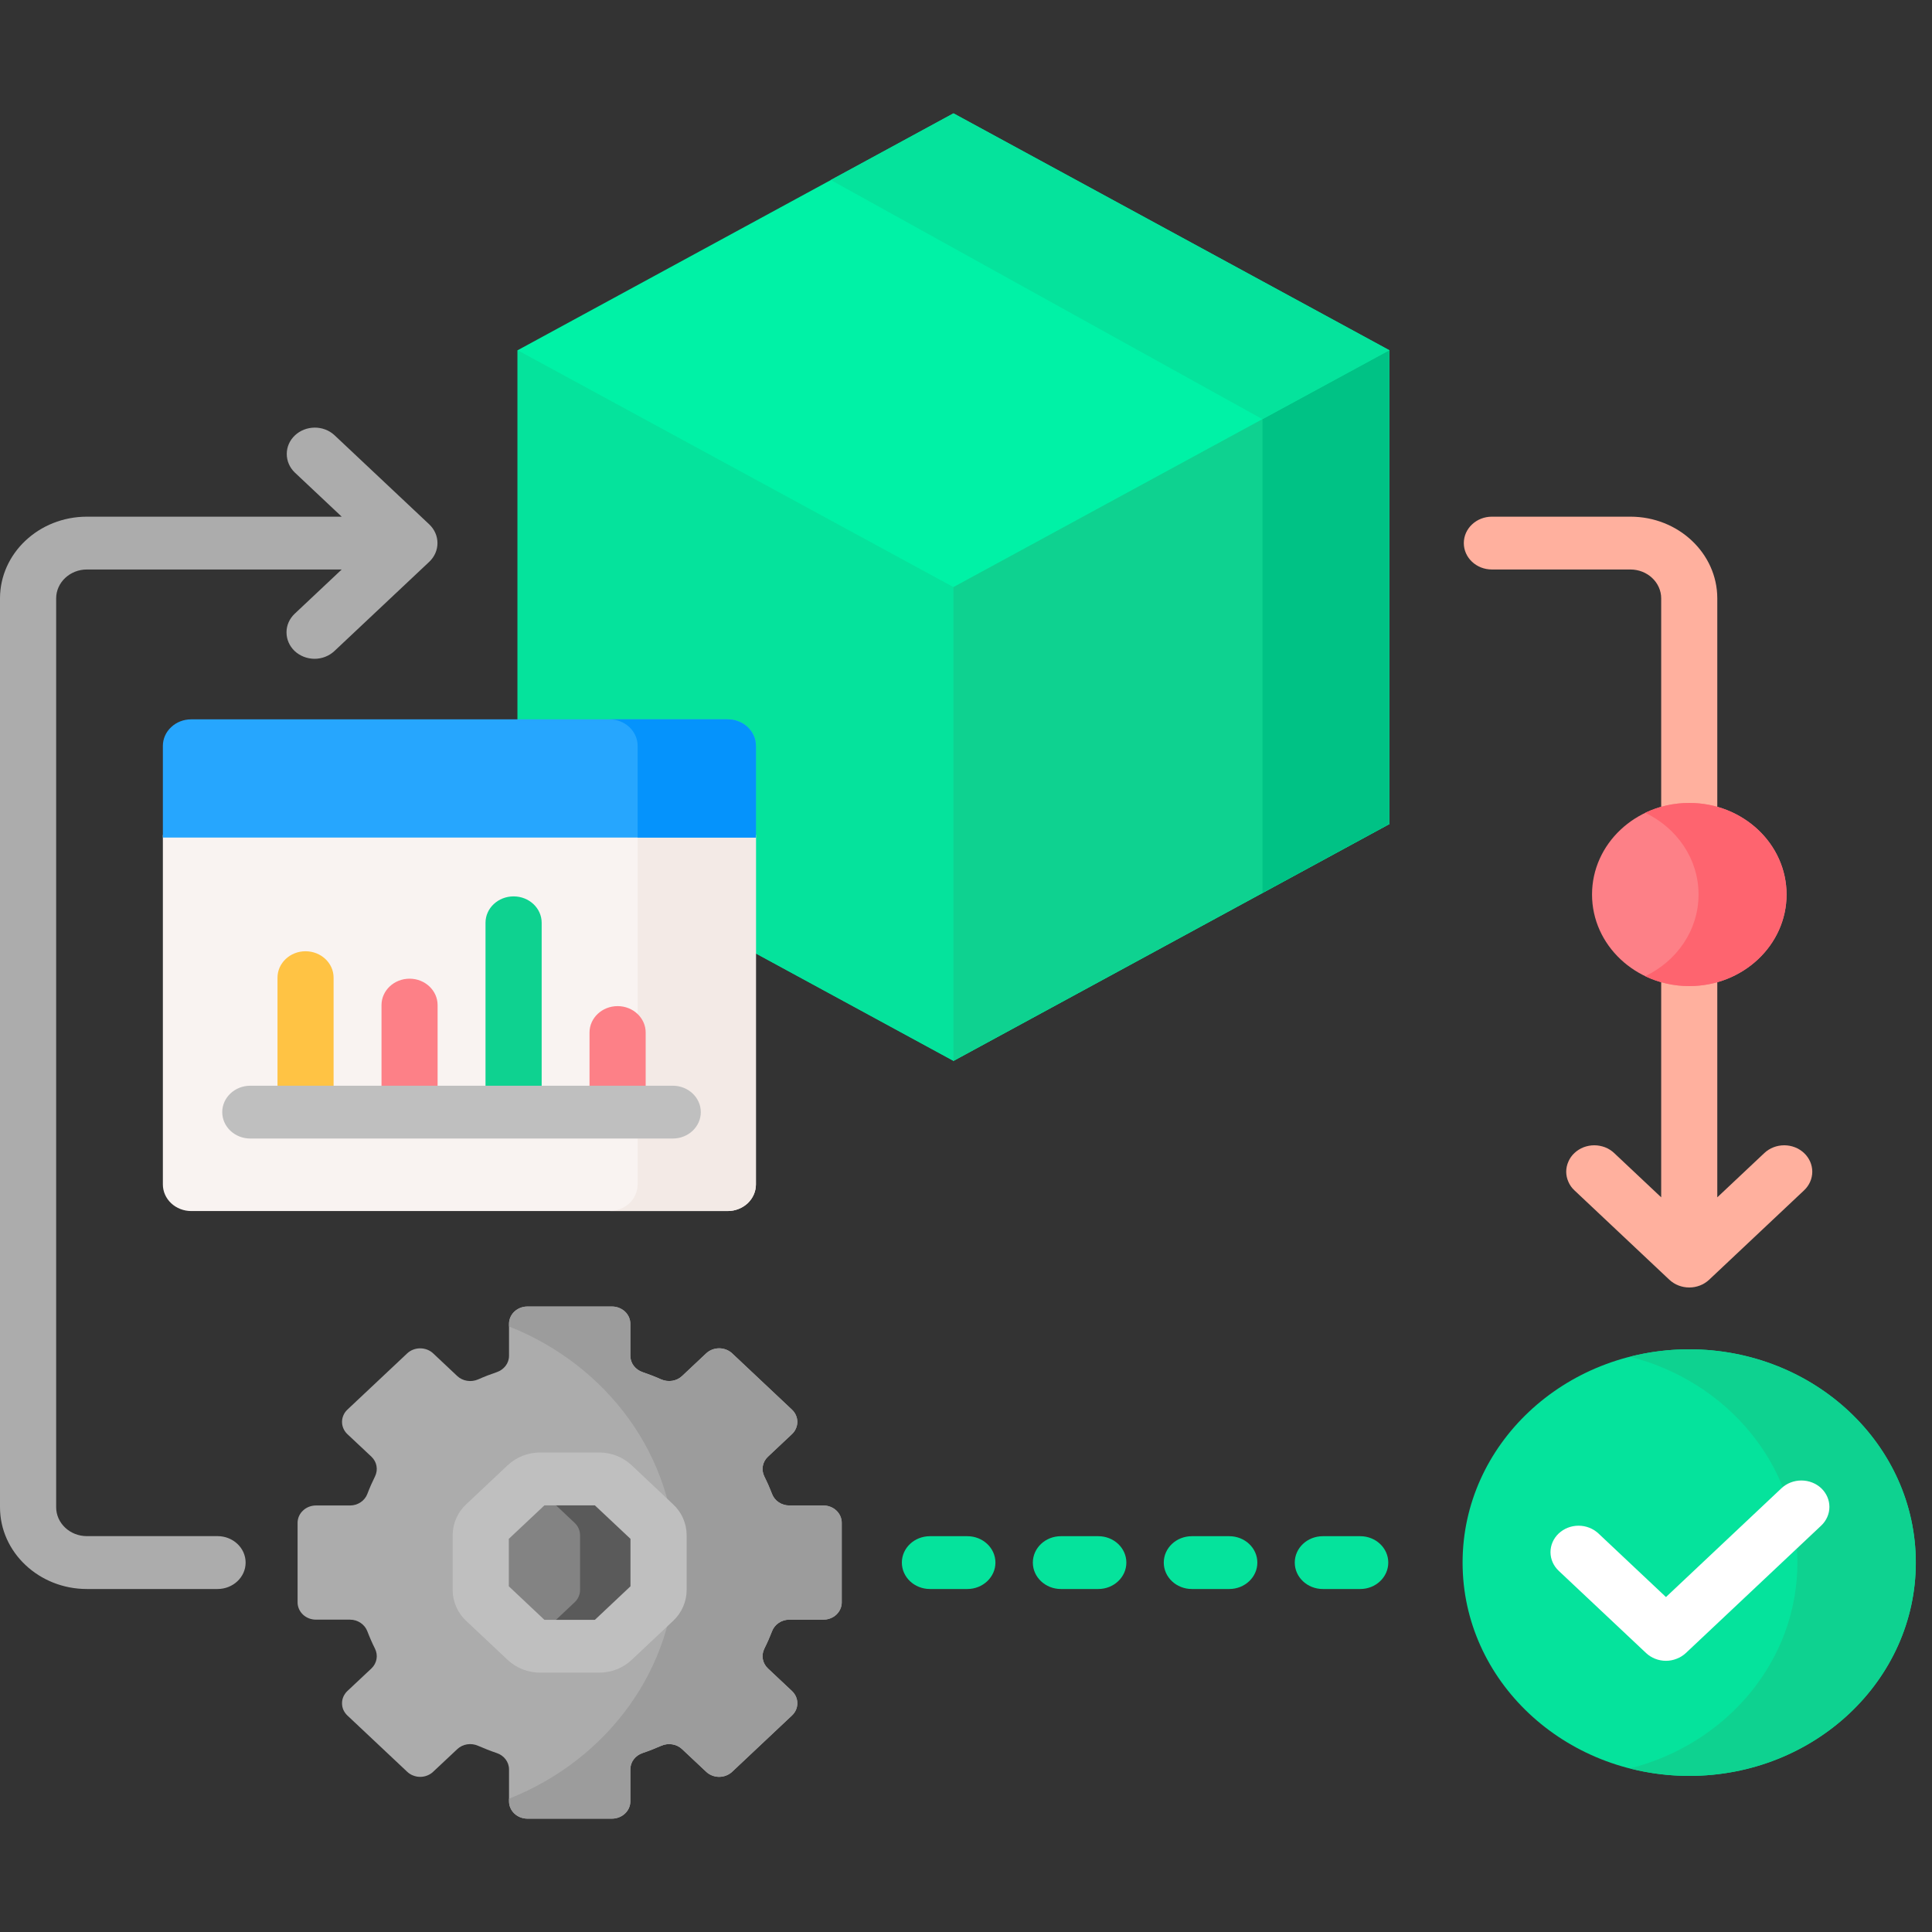 <?xml version="1.0" encoding="UTF-8"?>
<svg xmlns="http://www.w3.org/2000/svg" width="30" height="30" viewBox="0 0 30 30" fill="none">
  <rect x="0" y="0" width="30" height="30" fill="#333333" stroke="none"/>
  <path d="M14.806 1.76L8.037 5.439V11.224H11.301C11.402 11.224 11.499 11.262 11.57 11.329C11.641 11.396 11.681 11.487 11.681 11.582V14.775L14.806 16.473L21.575 12.795V5.439L14.806 1.76Z" fill="#00F2A6"></path>
  <path d="M21.575 5.438L14.806 9.117L8.037 5.438V11.224H11.301C11.402 11.224 11.499 11.262 11.57 11.329C11.641 11.396 11.681 11.487 11.681 11.582V14.775L14.806 16.473L21.575 12.795V5.438H21.575Z" fill="#05E39C"></path>
  <path d="M21.574 5.438V12.795L14.805 16.473V9.117L21.574 5.438Z" fill="#0ED290"></path>
  <path d="M19.604 13.866L21.574 12.795V5.438L19.604 6.509V13.866Z" fill="#00C285"></path>
  <path d="M21.574 5.439L14.805 1.76L12.9 2.795L19.603 6.509L21.574 5.439Z" fill="#05E39C"></path>
  <path d="M4.621 24.882V23.646C4.621 23.575 4.651 23.506 4.705 23.456C4.758 23.405 4.831 23.377 4.907 23.377H5.435C5.556 23.377 5.663 23.305 5.704 23.198C5.739 23.105 5.779 23.015 5.823 22.926C5.874 22.823 5.853 22.701 5.768 22.62L5.394 22.269C5.341 22.219 5.311 22.15 5.311 22.079C5.311 22.008 5.341 21.939 5.394 21.889L6.323 21.015C6.376 20.965 6.449 20.937 6.525 20.937C6.6 20.937 6.673 20.965 6.726 21.015L7.1 21.367C7.185 21.447 7.315 21.467 7.425 21.419C7.519 21.377 7.615 21.34 7.713 21.307C7.827 21.268 7.904 21.168 7.904 21.054V20.556C7.904 20.485 7.934 20.417 7.987 20.366C8.041 20.316 8.113 20.288 8.189 20.288H9.502C9.54 20.288 9.577 20.294 9.611 20.308C9.646 20.322 9.678 20.341 9.704 20.366C9.731 20.391 9.752 20.421 9.766 20.453C9.78 20.486 9.788 20.521 9.788 20.556V21.054C9.788 21.168 9.865 21.268 9.978 21.307C10.076 21.34 10.173 21.377 10.267 21.419C10.376 21.467 10.506 21.447 10.591 21.367L10.965 21.015C10.992 20.99 11.023 20.971 11.057 20.957C11.092 20.944 11.129 20.937 11.167 20.937C11.204 20.937 11.241 20.944 11.276 20.957C11.311 20.971 11.342 20.99 11.369 21.015L12.297 21.889C12.324 21.914 12.345 21.944 12.359 21.976C12.373 22.009 12.381 22.044 12.381 22.079C12.381 22.114 12.373 22.149 12.359 22.182C12.345 22.215 12.324 22.244 12.297 22.269L11.924 22.62C11.838 22.701 11.817 22.823 11.868 22.926C11.913 23.015 11.952 23.105 11.988 23.198C12.028 23.305 12.135 23.377 12.256 23.377H12.785C12.86 23.377 12.933 23.405 12.987 23.456C13.04 23.506 13.07 23.575 13.07 23.646V24.882C13.07 24.953 13.04 25.021 12.987 25.072C12.933 25.122 12.86 25.15 12.785 25.15H12.256C12.135 25.15 12.028 25.223 11.988 25.33C11.952 25.422 11.913 25.513 11.868 25.601C11.817 25.704 11.838 25.826 11.924 25.907L12.297 26.258C12.351 26.309 12.381 26.377 12.381 26.448C12.381 26.52 12.351 26.588 12.297 26.638L11.369 27.512C11.315 27.562 11.242 27.591 11.167 27.591C11.091 27.591 11.018 27.562 10.965 27.512L10.591 27.161C10.506 27.08 10.376 27.06 10.267 27.109C10.173 27.15 10.076 27.188 9.978 27.221C9.865 27.259 9.788 27.36 9.788 27.474V27.971C9.788 28.042 9.758 28.111 9.704 28.161C9.65 28.212 9.578 28.24 9.502 28.24H8.189C8.113 28.24 8.041 28.212 7.987 28.161C7.934 28.111 7.904 28.042 7.904 27.971V27.474C7.904 27.36 7.827 27.259 7.713 27.221C7.615 27.188 7.519 27.15 7.425 27.109C7.315 27.06 7.185 27.08 7.1 27.161L6.726 27.512C6.7 27.537 6.668 27.557 6.634 27.57C6.599 27.584 6.562 27.591 6.525 27.591C6.487 27.591 6.45 27.584 6.415 27.57C6.381 27.557 6.349 27.537 6.323 27.512L5.394 26.638C5.368 26.613 5.347 26.584 5.332 26.551C5.318 26.519 5.311 26.484 5.311 26.448C5.311 26.413 5.318 26.378 5.332 26.346C5.347 26.313 5.368 26.283 5.394 26.258L5.768 25.907C5.853 25.826 5.874 25.704 5.823 25.601C5.779 25.513 5.739 25.422 5.704 25.33C5.663 25.223 5.556 25.15 5.435 25.15H4.907C4.831 25.15 4.758 25.122 4.705 25.072C4.651 25.021 4.621 24.953 4.621 24.882Z" fill="#ACACAC"></path>
  <path d="M12.785 23.377H12.257C12.136 23.377 12.029 23.305 11.988 23.197C11.953 23.105 11.913 23.015 11.869 22.926C11.818 22.823 11.839 22.701 11.924 22.62L12.298 22.269C12.351 22.218 12.381 22.15 12.381 22.079C12.381 22.008 12.351 21.939 12.298 21.889L11.369 21.015C11.316 20.965 11.243 20.936 11.167 20.936C11.092 20.936 11.019 20.965 10.966 21.015L10.592 21.366C10.507 21.447 10.377 21.467 10.267 21.419C10.173 21.377 10.077 21.34 9.979 21.306C9.865 21.268 9.788 21.167 9.788 21.053V20.556C9.788 20.521 9.781 20.486 9.767 20.453C9.752 20.421 9.731 20.391 9.705 20.366C9.678 20.341 9.647 20.321 9.612 20.308C9.577 20.294 9.54 20.287 9.503 20.287H8.19C8.114 20.287 8.041 20.316 7.988 20.366C7.934 20.416 7.904 20.485 7.904 20.556V20.597C9.425 21.199 10.492 22.614 10.492 24.264C10.492 25.913 9.425 27.328 7.904 27.93V27.971C7.904 28.119 8.032 28.24 8.19 28.24H9.503C9.54 28.24 9.577 28.233 9.612 28.219C9.647 28.206 9.678 28.186 9.705 28.161C9.731 28.136 9.752 28.106 9.767 28.074C9.781 28.041 9.788 28.006 9.788 27.971V27.474C9.788 27.36 9.865 27.259 9.979 27.221C10.077 27.188 10.173 27.15 10.267 27.108C10.377 27.06 10.507 27.08 10.592 27.16L10.966 27.512C10.992 27.537 11.024 27.557 11.058 27.57C11.093 27.584 11.13 27.591 11.167 27.591C11.205 27.591 11.242 27.584 11.277 27.57C11.311 27.557 11.343 27.537 11.369 27.512L12.298 26.638C12.324 26.613 12.345 26.584 12.36 26.551C12.374 26.518 12.381 26.483 12.381 26.448C12.381 26.413 12.374 26.378 12.36 26.345C12.345 26.313 12.324 26.283 12.298 26.258L11.924 25.907C11.839 25.826 11.818 25.704 11.869 25.601C11.913 25.512 11.953 25.422 11.988 25.33C12.029 25.223 12.136 25.15 12.257 25.15H12.785C12.861 25.15 12.934 25.122 12.987 25.072C13.041 25.021 13.071 24.953 13.071 24.881V23.646C13.071 23.497 12.943 23.377 12.785 23.377Z" fill="#9C9C9C"></path>
  <path d="M8.392 22.964H9.299C9.375 22.964 9.447 22.993 9.501 23.043L10.142 23.647C10.196 23.697 10.226 23.765 10.226 23.837V24.691C10.226 24.762 10.196 24.83 10.142 24.881L9.501 25.484C9.447 25.535 9.375 25.563 9.299 25.563H8.392C8.316 25.563 8.243 25.535 8.19 25.484L7.548 24.881C7.495 24.83 7.465 24.762 7.465 24.691V23.837C7.465 23.765 7.495 23.697 7.548 23.647L8.19 23.043C8.216 23.018 8.248 22.998 8.282 22.985C8.317 22.971 8.354 22.964 8.392 22.964Z" fill="#838383"></path>
  <path d="M10.143 23.647L9.502 23.043C9.448 22.993 9.376 22.964 9.3 22.964H8.393C8.337 22.964 8.283 22.98 8.236 23.009C8.252 23.019 8.268 23.03 8.282 23.043L8.923 23.647C8.976 23.697 9.007 23.765 9.007 23.837V24.691C9.007 24.762 8.976 24.83 8.923 24.88L8.282 25.484C8.268 25.497 8.253 25.509 8.236 25.518C8.283 25.547 8.337 25.563 8.393 25.563H9.3C9.376 25.563 9.448 25.535 9.502 25.484L10.143 24.88C10.197 24.83 10.227 24.762 10.227 24.69V23.837C10.227 23.765 10.197 23.697 10.143 23.647Z" fill="#5A5A5A"></path>
  <path d="M9.299 25.973H8.392C8.297 25.973 8.203 25.956 8.116 25.922C8.028 25.887 7.949 25.837 7.882 25.774L7.241 25.171C7.173 25.108 7.12 25.033 7.084 24.95C7.048 24.868 7.029 24.78 7.029 24.691V23.837C7.029 23.747 7.048 23.659 7.084 23.577C7.12 23.494 7.173 23.42 7.241 23.357L7.882 22.753C7.949 22.69 8.028 22.64 8.116 22.605C8.203 22.571 8.297 22.554 8.392 22.554H9.299C9.492 22.554 9.673 22.625 9.809 22.753L10.45 23.357C10.518 23.42 10.571 23.494 10.607 23.577C10.643 23.659 10.662 23.748 10.662 23.837V24.691C10.662 24.78 10.643 24.868 10.607 24.95C10.571 25.033 10.518 25.108 10.45 25.171L9.809 25.774C9.742 25.837 9.663 25.887 9.575 25.922C9.488 25.956 9.394 25.973 9.299 25.973ZM8.454 25.153H9.237L9.79 24.632V23.895L9.237 23.375H8.454L7.901 23.895V24.632L8.454 25.153Z" fill="#BFBFBF"></path>
  <path d="M21.122 24.674H20.541C20.3 24.674 20.105 24.49 20.105 24.264C20.105 24.037 20.3 23.854 20.541 23.854H21.122C21.362 23.854 21.557 24.037 21.557 24.264C21.557 24.49 21.362 24.674 21.122 24.674ZM19.088 24.674H18.507C18.266 24.674 18.071 24.49 18.071 24.264C18.071 24.037 18.266 23.854 18.507 23.854H19.088C19.329 23.854 19.524 24.037 19.524 24.264C19.524 24.49 19.329 24.674 19.088 24.674ZM17.054 24.674H16.473C16.233 24.674 16.038 24.49 16.038 24.264C16.038 24.037 16.233 23.854 16.473 23.854H17.054C17.295 23.854 17.49 24.037 17.49 24.264C17.49 24.49 17.295 24.674 17.054 24.674ZM15.021 24.674H14.44C14.199 24.674 14.004 24.49 14.004 24.264C14.004 24.037 14.199 23.854 14.44 23.854H15.021C15.261 23.854 15.457 24.037 15.457 24.264C15.457 24.49 15.261 24.674 15.021 24.674Z" fill="#05E39C"></path>
  <path d="M6.666 8.143L5.191 6.755C5.109 6.68 4.999 6.639 4.885 6.64C4.77 6.641 4.661 6.684 4.58 6.76C4.499 6.836 4.453 6.939 4.453 7.047C4.452 7.154 4.496 7.258 4.575 7.335L5.306 8.023H1.349C0.605 8.023 0 8.592 0 9.292V23.404C0 24.104 0.605 24.674 1.349 24.674H3.378C3.619 24.674 3.814 24.49 3.814 24.264C3.814 24.037 3.619 23.853 3.378 23.853H1.349C1.086 23.853 0.872 23.652 0.872 23.404V9.292C0.872 9.045 1.086 8.843 1.349 8.843H5.306L4.575 9.531C4.494 9.608 4.448 9.712 4.449 9.82C4.449 9.929 4.495 10.033 4.576 10.11C4.658 10.186 4.768 10.229 4.883 10.23C4.999 10.23 5.109 10.187 5.191 10.111L6.666 8.723C6.706 8.685 6.738 8.64 6.76 8.59C6.782 8.54 6.793 8.487 6.793 8.433C6.793 8.379 6.782 8.326 6.76 8.276C6.738 8.226 6.706 8.181 6.666 8.143Z" fill="#ACACAC"></path>
  <path d="M25.795 9.292V12.585C25.932 12.545 26.079 12.523 26.23 12.523C26.382 12.523 26.529 12.545 26.666 12.585V9.292C26.666 8.592 26.061 8.023 25.317 8.023H23.166C22.925 8.023 22.73 8.207 22.73 8.433C22.73 8.66 22.925 8.843 23.166 8.843H25.317C25.581 8.843 25.795 9.045 25.795 9.292ZM28.013 17.904C27.931 17.827 27.821 17.784 27.705 17.784C27.59 17.784 27.479 17.827 27.397 17.904L26.666 18.592V15.194C26.529 15.235 26.382 15.257 26.231 15.257C26.079 15.257 25.933 15.235 25.795 15.194V18.592L25.064 17.904C25.024 17.866 24.976 17.836 24.923 17.815C24.87 17.795 24.813 17.784 24.756 17.784C24.699 17.784 24.642 17.795 24.589 17.815C24.537 17.836 24.488 17.866 24.448 17.904C24.407 17.942 24.375 17.988 24.354 18.037C24.332 18.087 24.32 18.14 24.32 18.194C24.32 18.248 24.332 18.302 24.354 18.351C24.375 18.401 24.407 18.446 24.448 18.484L25.922 19.872C26.008 19.952 26.119 19.992 26.231 19.992C26.342 19.992 26.454 19.952 26.539 19.872L28.013 18.484C28.095 18.407 28.141 18.303 28.141 18.194C28.141 18.086 28.095 17.981 28.013 17.904Z" fill="#FFB09E"></path>
  <path d="M26.23 27.576C28.173 27.576 29.748 26.093 29.748 24.264C29.748 22.435 28.173 20.952 26.23 20.952C24.286 20.952 22.711 22.435 22.711 24.264C22.711 26.093 24.286 27.576 26.23 27.576Z" fill="#05E39C"></path>
  <path d="M26.23 20.952C25.912 20.952 25.604 20.992 25.311 21.067C26.808 21.448 27.91 22.734 27.91 24.264C27.91 25.793 26.808 27.08 25.311 27.46C25.61 27.537 25.92 27.576 26.23 27.576C28.174 27.576 29.749 26.093 29.749 24.264C29.749 22.435 28.174 20.952 26.23 20.952Z" fill="#0ED290"></path>
  <path d="M25.869 25.789C25.753 25.789 25.642 25.745 25.561 25.669L24.204 24.392C24.122 24.315 24.076 24.21 24.076 24.102C24.076 23.993 24.122 23.888 24.204 23.811C24.285 23.735 24.396 23.691 24.512 23.691C24.628 23.691 24.738 23.735 24.82 23.811L25.869 24.799L27.663 23.109C27.745 23.032 27.856 22.989 27.972 22.989C28.087 22.989 28.198 23.032 28.28 23.109C28.361 23.186 28.407 23.29 28.407 23.399C28.407 23.508 28.361 23.612 28.28 23.689L26.177 25.669C26.136 25.707 26.088 25.737 26.035 25.757C25.983 25.778 25.926 25.789 25.869 25.789Z" fill="white"></path>
  <path d="M2.529 12.965V18.392C2.529 18.501 2.575 18.606 2.658 18.684C2.74 18.761 2.852 18.805 2.968 18.805H11.3C11.416 18.805 11.528 18.761 11.61 18.684C11.692 18.606 11.738 18.501 11.738 18.392V12.965H2.529Z" fill="#F9F3F1"></path>
  <path d="M9.901 12.965V18.392C9.901 18.501 9.855 18.606 9.773 18.684C9.691 18.761 9.579 18.805 9.463 18.805H11.3C11.416 18.805 11.527 18.761 11.61 18.684C11.692 18.606 11.738 18.501 11.738 18.392V12.965H9.901Z" fill="#F3EAE6"></path>
  <path d="M11.739 13.006H2.529V11.582C2.529 11.473 2.575 11.368 2.658 11.291C2.74 11.213 2.852 11.17 2.968 11.17H11.3C11.416 11.17 11.528 11.213 11.61 11.291C11.692 11.368 11.738 11.473 11.738 11.582V13.006H11.739Z" fill="#26A6FE"></path>
  <path d="M11.3 11.17H9.463C9.579 11.17 9.691 11.213 9.773 11.291C9.855 11.368 9.901 11.473 9.901 11.582V13.006H11.738V11.582C11.738 11.528 11.727 11.475 11.705 11.425C11.683 11.374 11.65 11.329 11.61 11.29C11.569 11.252 11.521 11.222 11.467 11.201C11.414 11.18 11.357 11.17 11.3 11.17Z" fill="#0593FC"></path>
  <path d="M5.18 16.914V15.181C5.18 14.955 4.985 14.771 4.744 14.771C4.504 14.771 4.309 14.955 4.309 15.181V16.914H5.18Z" fill="#FFC344"></path>
  <path d="M6.795 16.914V15.607C6.795 15.381 6.6 15.197 6.36 15.197C6.119 15.197 5.924 15.381 5.924 15.607V16.914H6.795Z" fill="#FD8087"></path>
  <path d="M8.411 16.914V14.329C8.411 14.102 8.216 13.919 7.975 13.919C7.734 13.919 7.539 14.102 7.539 14.329V16.914L8.411 16.914Z" fill="#0ED290"></path>
  <path d="M10.026 16.914V16.033C10.026 15.807 9.831 15.623 9.59 15.623C9.349 15.623 9.154 15.807 9.154 16.033V16.914H10.026Z" fill="#FD8087"></path>
  <path d="M26.231 15.312C27.066 15.312 27.742 14.675 27.742 13.89C27.742 13.104 27.066 12.468 26.231 12.468C25.397 12.468 24.721 13.104 24.721 13.89C24.721 14.675 25.397 15.312 26.231 15.312Z" fill="#FD8087"></path>
  <path d="M26.23 12.468C25.992 12.468 25.758 12.52 25.547 12.621C26.038 12.856 26.375 13.336 26.375 13.89C26.375 14.444 26.038 14.923 25.547 15.158C25.758 15.259 25.992 15.312 26.23 15.312C27.064 15.312 27.741 14.675 27.741 13.89C27.741 13.104 27.064 12.468 26.23 12.468Z" fill="#FE646F"></path>
  <path d="M10.447 17.679H3.887C3.646 17.679 3.451 17.496 3.451 17.269C3.451 17.043 3.646 16.859 3.887 16.859H10.447C10.687 16.859 10.882 17.043 10.882 17.269C10.882 17.496 10.687 17.679 10.447 17.679Z" fill="#BFBFBF"></path>
</svg>
